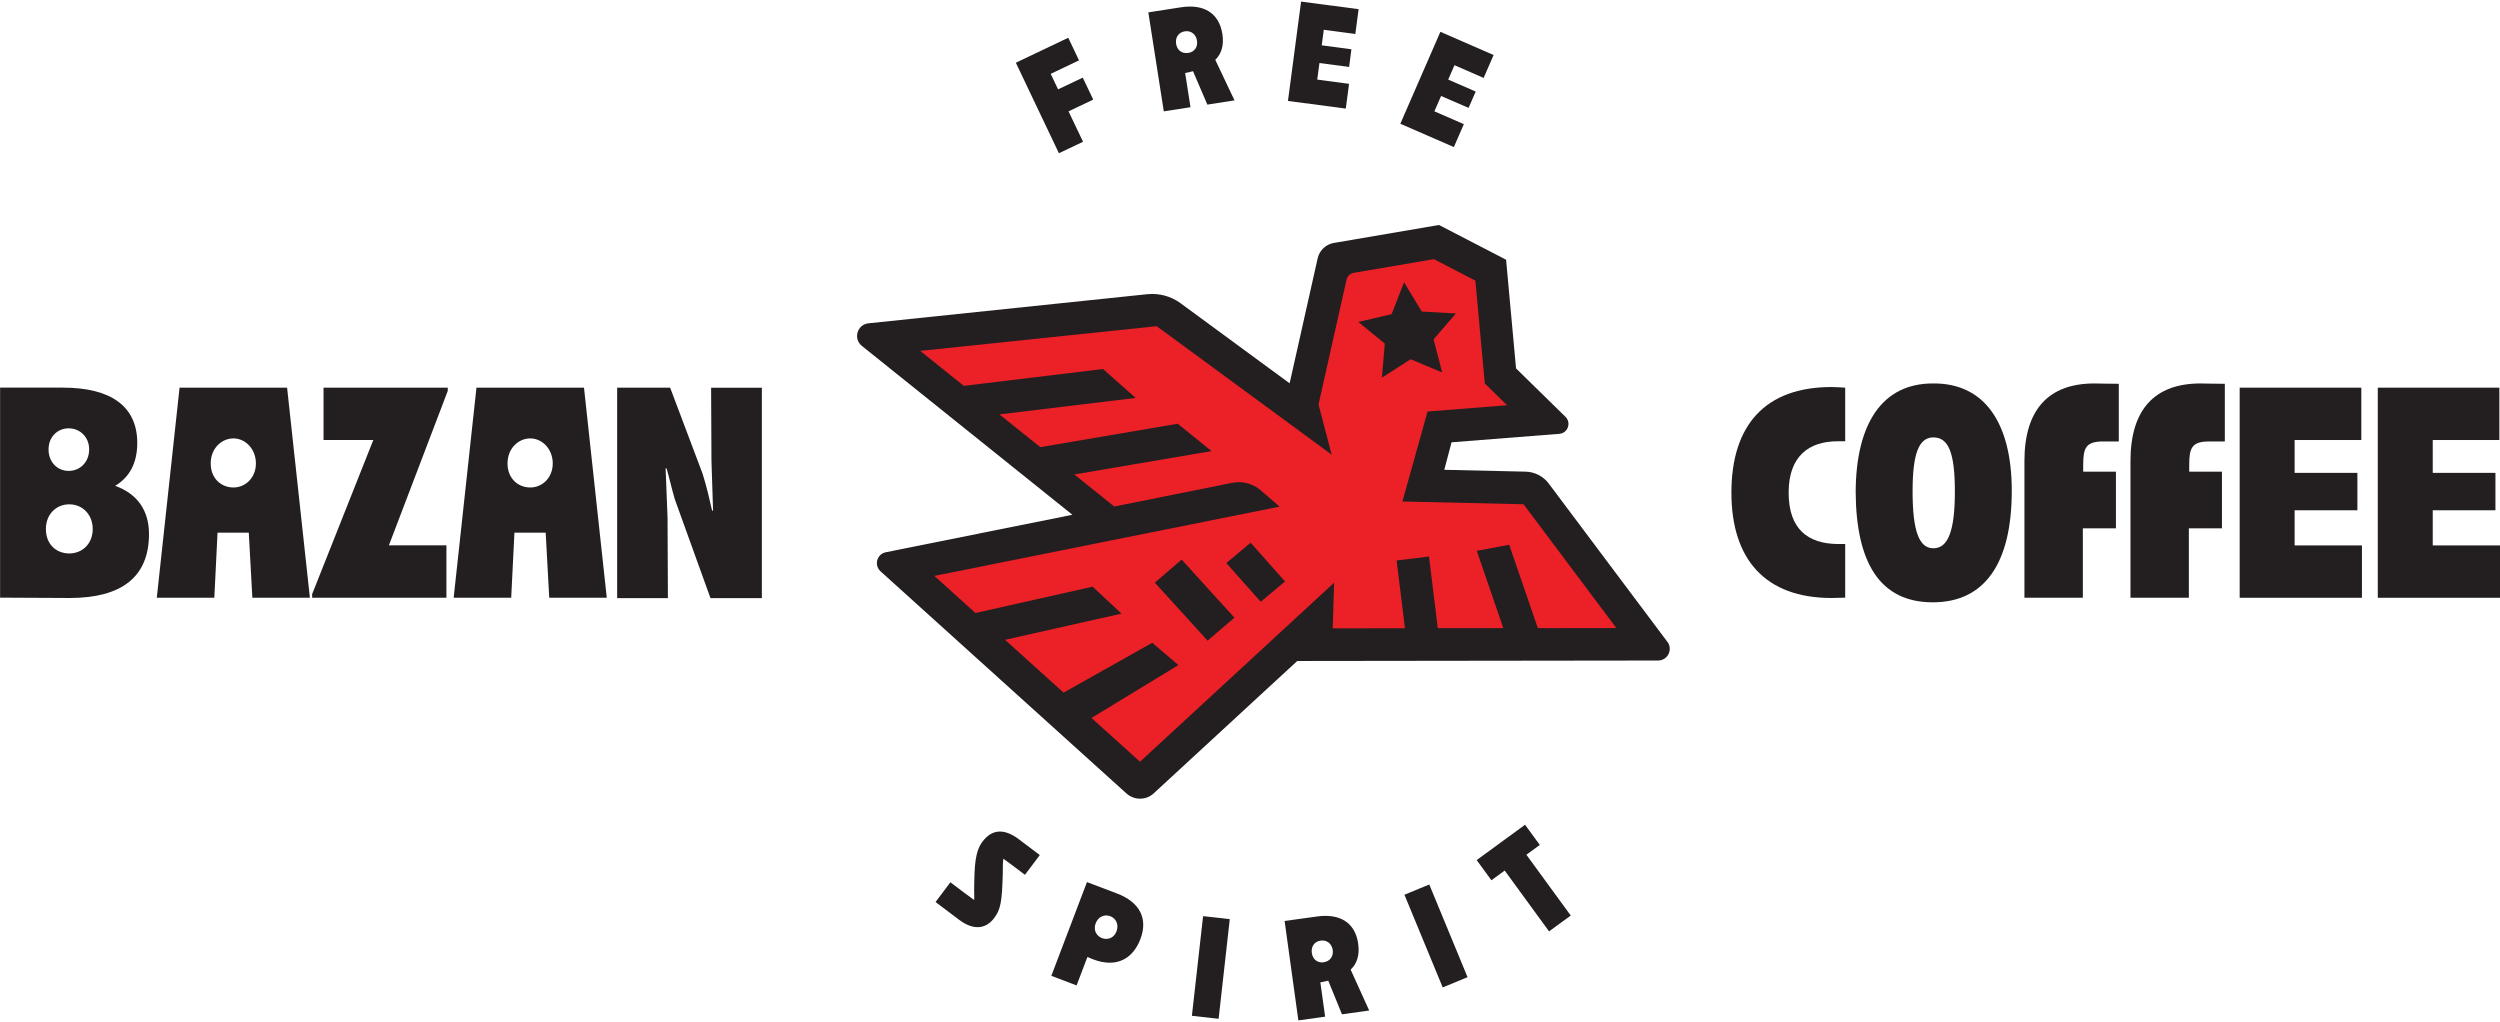 <svg width="137" height="56" viewBox="0 0 137 56" fill="none" xmlns="http://www.w3.org/2000/svg">
<g clip-path="url(#clip0_2659_12580)">
<path d="M0.002 21.242H3.442C6.115 21.242 7.522 22.293 7.522 24.273C7.522 25.36 7.112 26.142 6.311 26.625C7.522 27.053 8.165 27.977 8.165 29.26C8.165 31.647 6.633 32.754 3.871 32.77L0.005 32.751V21.239L0.002 21.242ZM3.798 30.329C4.511 30.329 5.081 29.796 5.081 28.992C5.081 28.188 4.511 27.637 3.798 27.637C3.085 27.637 2.515 28.173 2.515 28.992C2.515 29.812 3.067 30.329 3.798 30.329ZM3.763 25.805C4.388 25.805 4.886 25.322 4.886 24.629C4.886 23.935 4.369 23.472 3.763 23.472C3.158 23.472 2.66 23.935 2.66 24.629C2.66 25.322 3.142 25.805 3.763 25.805Z" fill="#231F20"/>
<path d="M15.733 21.244L16.982 32.755H13.829L13.633 29.192H11.921L11.745 32.755H8.592L9.84 21.244H15.739H15.733ZM12.795 26.714C13.454 26.714 14.024 26.178 14.024 25.396C14.024 24.614 13.454 24.025 12.795 24.025C12.136 24.025 11.546 24.576 11.546 25.396C11.546 26.216 12.117 26.714 12.795 26.714Z" fill="#231F20"/>
<path d="M17.105 32.559L20.457 24.113H17.73V21.244H24.537V21.423L21.311 29.886H24.464V32.755H17.105V32.559Z" fill="#231F20"/>
<path d="M32.003 21.244L33.251 32.755H30.098L29.903 29.192H28.191L28.014 32.755H24.861L26.11 21.244H32.009H32.003ZM29.061 26.714C29.72 26.714 30.291 26.178 30.291 25.396C30.291 24.614 29.72 24.025 29.061 24.025C28.402 24.025 27.812 24.576 27.812 25.396C27.812 26.216 28.383 26.714 29.061 26.714Z" fill="#231F20"/>
<path d="M33.82 21.244H36.724L38.505 25.967C38.736 26.714 38.881 27.357 39.023 27.982H39.076L38.988 25.238L38.969 21.247H41.75V32.777H38.934L36.973 27.341C36.794 26.717 36.67 26.146 36.529 25.667H36.475L36.582 28.376L36.601 32.777H33.82V21.247V21.244Z" fill="#231F20"/>
<path d="M114.783 21.013C115.035 21.013 115.407 21.032 116.11 21.032V24.191H115.272C114.316 24.191 114.159 24.522 114.159 25.477V25.849H115.953V28.952H114.14V32.757H110.939V25.266C110.939 22.457 112.245 21.013 114.783 21.013Z" fill="#231F20"/>
<path d="M120.593 21.013C120.846 21.013 121.218 21.032 121.921 21.032V24.191H121.082C120.127 24.191 119.969 24.522 119.969 25.477V25.849H121.763V28.952H119.95V32.757H116.75V25.266C116.75 22.457 118.055 21.013 120.593 21.013Z" fill="#231F20"/>
<path d="M94.881 27.001C94.881 23.293 96.735 21.209 100.37 21.209C100.566 21.209 100.868 21.228 101.117 21.244V24.182H100.707C99.14 24.182 98.018 24.983 98.018 26.997C98.018 29.012 99.087 29.794 100.707 29.813H101.117V32.752L100.37 32.77C96.735 32.77 94.881 30.649 94.881 26.997" fill="#231F20"/>
<path d="M101.691 26.947C101.71 23.204 103.151 21.013 105.916 21.013C108.767 20.978 110.245 23.204 110.245 26.893C110.245 30.866 108.767 33.007 105.916 33.007C103.066 33.007 101.71 30.904 101.691 26.947ZM105.951 30.046C106.752 30.046 107.127 29.103 107.127 26.928C107.127 24.752 106.752 23.97 105.951 23.97C105.15 23.97 104.81 24.863 104.81 26.928C104.81 29.103 105.166 30.046 105.951 30.046Z" fill="#231F20"/>
<path d="M122.734 21.244H129.4V24.113H125.745V25.913H129.185V27.963H125.745V29.889H129.434V32.758H122.734V21.244Z" fill="#231F20"/>
<path d="M130.303 21.244H136.965V24.113H133.314V25.913H136.75V27.963H133.314V29.889H137.003V32.758H130.303V21.244Z" fill="#231F20"/>
<path d="M55.668 3.437L58.54 2.069L59.13 3.308L57.579 4.046L57.982 4.897L59.335 4.254L59.909 5.458L58.556 6.102L59.351 7.769L58.029 8.397L55.668 3.437Z" fill="#231F20"/>
<path d="M62.928 0.679L64.7 0.402C65.986 0.2 66.806 0.726 66.986 1.861C67.083 2.483 66.938 2.943 66.598 3.28L67.651 5.5L66.163 5.733L65.377 3.901C65.255 3.939 65.113 3.968 64.946 4.002L65.239 5.875L63.776 6.102L62.928 0.676V0.679ZM65.116 2.902C65.453 2.848 65.652 2.577 65.595 2.224C65.541 1.871 65.258 1.666 64.93 1.716C64.586 1.77 64.397 2.047 64.451 2.401C64.504 2.754 64.769 2.952 65.113 2.899" fill="#231F20"/>
<path d="M71.299 0.087L74.452 0.503L74.272 1.862L72.544 1.632L72.431 2.483L74.058 2.701L73.932 3.668L72.305 3.454L72.185 4.362L73.928 4.595L73.749 5.951L70.58 5.532L71.299 0.087Z" fill="#231F20"/>
<path d="M78.933 1.744L81.849 3.015L81.304 4.27L79.705 3.573L79.362 4.361L80.869 5.017L80.478 5.912L78.971 5.26L78.605 6.101L80.219 6.804L79.671 8.059L76.738 6.782L78.933 1.744Z" fill="#231F20"/>
<path d="M52.078 48.346L52.879 48.951C53.036 49.068 53.213 49.2 53.386 49.323C53.396 49.14 53.386 48.951 53.383 48.778C53.399 47.372 53.437 46.656 53.847 46.114C54.405 45.373 55.108 45.445 55.827 45.987L56.981 46.858L56.167 47.939L55.502 47.438C55.284 47.274 55.12 47.151 54.982 47.056C54.947 47.328 54.956 47.602 54.953 47.845C54.912 49.453 54.827 49.85 54.48 50.31C54.055 50.874 53.393 51.035 52.551 50.398L51.268 49.431L52.081 48.349L52.078 48.346Z" fill="#231F20"/>
<path d="M59.565 48.339L61.204 48.96C62.478 49.442 62.913 50.353 62.497 51.454C62.087 52.535 61.195 53.062 59.905 52.573C59.801 52.535 59.691 52.491 59.59 52.444L58.997 54.001L57.613 53.475L59.565 48.339ZM60.391 51.41C60.709 51.529 61.053 51.397 61.185 51.038C61.324 50.672 61.163 50.328 60.845 50.208C60.52 50.085 60.18 50.237 60.041 50.602C59.909 50.952 60.063 51.283 60.391 51.41Z" fill="#231F20"/>
<path d="M65.929 50.204L65.316 55.666L66.78 55.83L67.392 50.369L65.929 50.204Z" fill="#231F20"/>
<path d="M70.391 50.47L72.169 50.224C73.458 50.044 74.272 50.583 74.43 51.722C74.515 52.346 74.363 52.803 74.016 53.137L75.032 55.376L73.54 55.584L72.787 53.739C72.664 53.774 72.522 53.803 72.355 53.834L72.617 55.713L71.15 55.918L70.397 50.476L70.391 50.47ZM72.541 52.73C72.878 52.683 73.08 52.415 73.033 52.062C72.982 51.709 72.705 51.498 72.377 51.545C72.03 51.592 71.838 51.87 71.888 52.223C71.939 52.576 72.197 52.781 72.544 52.734" fill="#231F20"/>
<path d="M78.324 48.47L76.963 49.032L79.061 54.111L80.422 53.549L78.324 48.47Z" fill="#231F20"/>
<path d="M82.457 47.706L81.729 48.239L80.922 47.132L83.573 45.196L84.381 46.303L83.646 46.839L86.077 50.172L84.888 51.039L82.457 47.706Z" fill="#231F20"/>
<path d="M91.374 35.175L84.873 26.501C84.57 26.098 84.101 25.855 83.596 25.846L79.147 25.745L79.545 24.238L85.45 23.774C85.917 23.736 86.122 23.169 85.787 22.841L83.079 20.189L82.534 14.233L78.857 12.329L73.094 13.313C72.656 13.389 72.306 13.72 72.208 14.155L70.672 21.006L64.695 16.617C64.171 16.232 63.522 16.056 62.872 16.122L47.593 17.717C46.972 17.784 46.742 18.566 47.231 18.956L58.767 28.21L48.542 30.263C48.053 30.361 47.883 30.975 48.255 31.31L61.731 43.483C62.157 43.864 62.803 43.864 63.222 43.477L71.089 36.222L90.861 36.197C91.39 36.197 91.69 35.591 91.374 35.169" fill="#231F20"/>
<path d="M84.274 34.422L82.704 29.853L80.926 30.184L82.382 34.422H78.791L78.309 30.497L76.534 30.714L76.991 34.428L73.034 34.434L73.11 31.931L62.472 41.743L59.814 39.344L64.578 36.446L63.143 35.223L58.285 37.956L55.078 35.062L61.46 33.627L59.874 32.149L53.455 33.593L51.203 31.559L70.124 27.763L69.08 26.864C68.651 26.499 68.081 26.347 67.529 26.458L61.062 27.757L58.874 26L66.391 24.72L64.54 23.22L57.008 24.503L54.769 22.709L62.235 21.807L60.444 20.221L52.818 21.145L50.428 19.228L63.386 17.875L72.977 24.916L72.255 22.167L73.788 15.331C73.832 15.132 73.993 14.981 74.191 14.95L78.577 14.202L80.85 15.378L81.367 21.013L82.587 22.208L78.23 22.551L76.852 27.482L83.492 27.634L88.575 34.416L84.281 34.422H84.274Z" fill="#EC2027"/>
<path d="M63.283 31.928L66.178 35.109L67.647 33.848L64.756 30.666L63.283 31.928Z" fill="#231F20"/>
<path d="M67.201 30.853L69.087 32.978L70.42 31.865L68.535 29.74L67.201 30.853Z" fill="#231F20"/>
<path d="M79.032 20.411L78.559 18.598L79.783 17.179L77.913 17.072L76.942 15.467L76.261 17.214L74.436 17.643L75.886 18.828L75.728 20.698L77.305 19.686L79.032 20.411Z" fill="#231F20"/>
</g>
<defs>
<clipPath id="clip0_2659_12580">
<rect width="137" height="55.825" fill="white" transform="translate(0 0.087)"/>
</clipPath>
</defs>
</svg>
